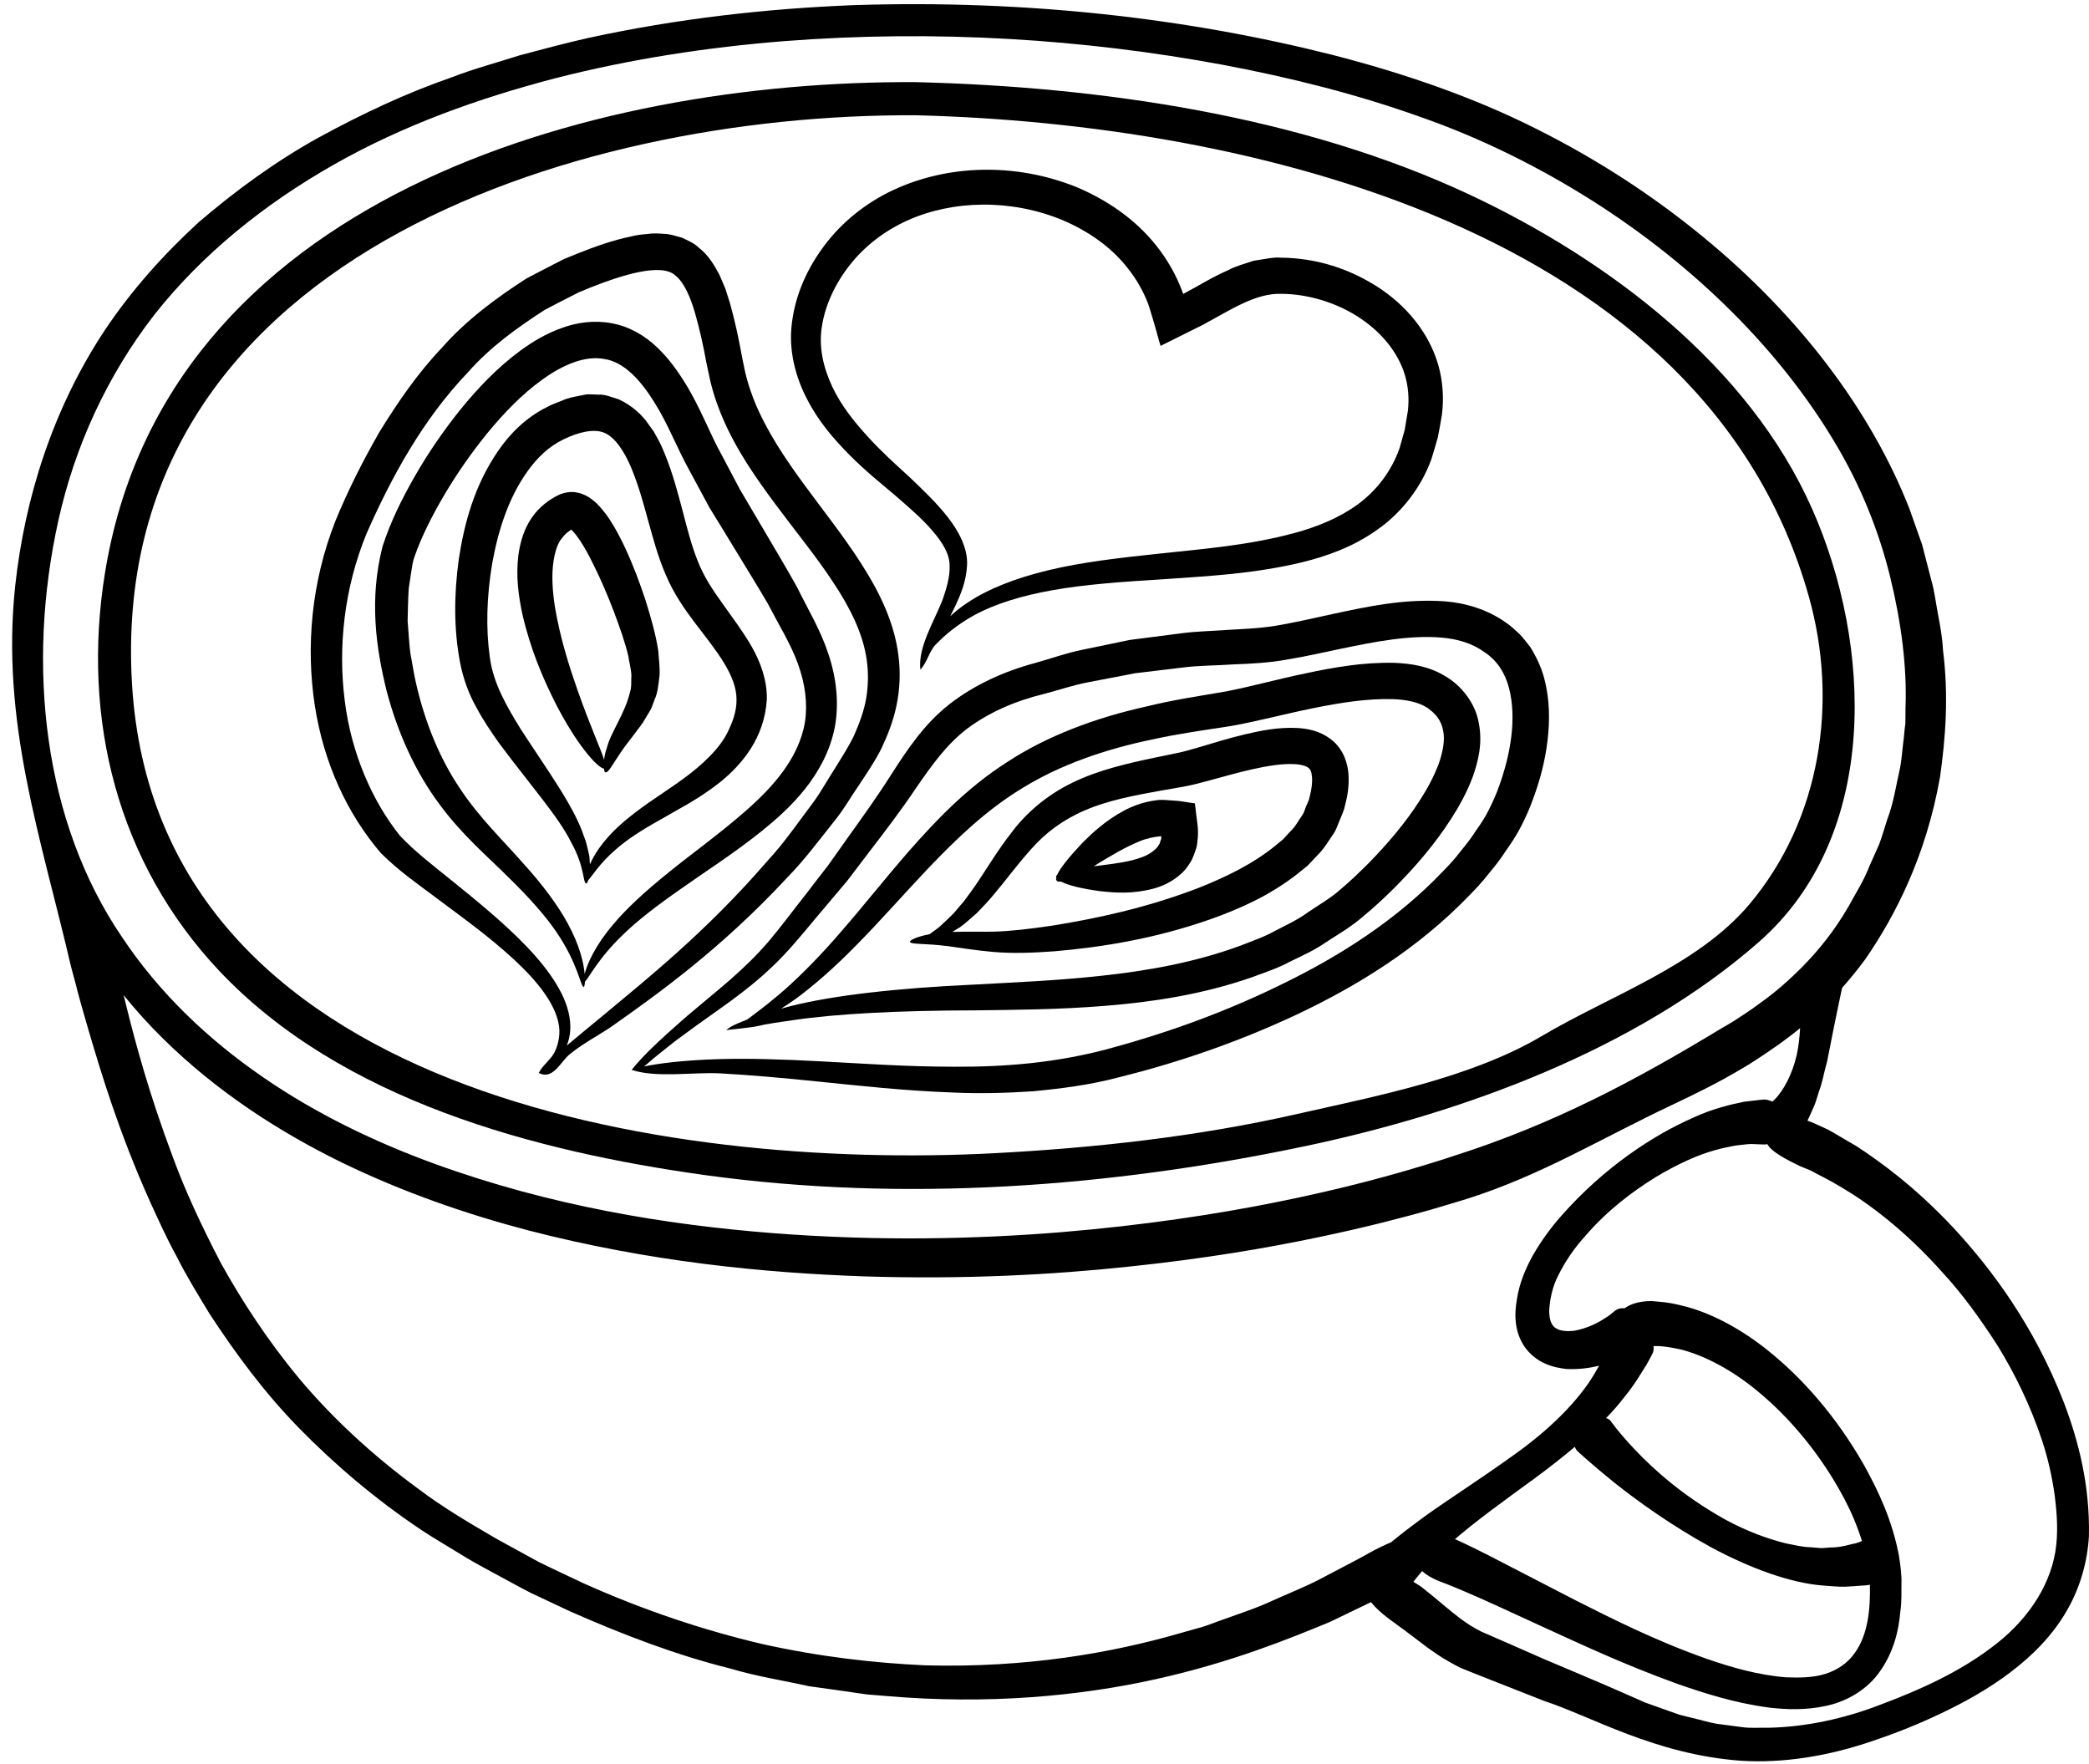 <?xml version="1.0" encoding="UTF-8"?><svg xmlns="http://www.w3.org/2000/svg" xmlns:xlink="http://www.w3.org/1999/xlink" height="101.9" preserveAspectRatio="xMidYMid meet" version="1.0" viewBox="3.3 13.0 120.7 101.9" width="120.7" zoomAndPan="magnify"><g id="change1_1"><path d="M 107.117 73.941 C 107.234 73.375 107.281 72.859 107.309 72.402 C 106.867 72.766 106.449 73.074 106.094 73.332 C 104.824 74.227 104.168 74.609 104.168 74.609 C 102.527 75.602 101.094 76.273 99.91 76.84 C 95.895 78.73 92.402 80.883 88.113 82.25 C 88.102 82.25 87.387 82.48 85.953 82.898 C 84.516 83.305 82.355 83.883 79.457 84.488 C 76.555 85.098 72.922 85.723 68.543 86.18 C 64.168 86.648 59.043 86.93 53.219 86.746 C 47.398 86.539 40.84 85.906 33.797 84.082 C 30.281 83.156 26.652 81.914 23.043 80.164 C 19.445 78.398 15.852 76.098 12.711 73 C 11.918 72.219 11.16 71.383 10.445 70.5 C 10.504 70.734 10.562 70.977 10.629 71.25 C 11.121 73.219 11.895 76.156 13.301 79.891 C 13.984 81.766 14.926 83.789 16.059 85.973 C 17.254 88.121 18.719 90.391 20.578 92.637 C 22.461 94.879 24.777 97.055 27.516 99.055 C 28.867 100.078 30.391 100.977 31.965 101.895 C 32.766 102.336 33.582 102.785 34.406 103.234 C 35.25 103.652 36.121 104.051 36.996 104.469 C 40.531 106.059 44.012 107.203 47.328 107.984 C 50.66 108.727 53.828 109.086 56.77 109.219 C 62.652 109.375 67.566 108.484 71.367 107.395 C 71.84 107.262 72.309 107.125 72.758 107.004 C 73.199 106.867 73.613 106.691 74.031 106.551 C 74.84 106.254 75.613 106.004 76.305 105.711 C 77.664 105.094 78.84 104.637 79.715 104.16 C 80.598 103.695 81.266 103.344 81.715 103.109 C 82.156 102.879 82.379 102.742 82.379 102.742 C 82.863 102.477 83.289 102.27 83.672 102.109 C 83.996 101.844 84.445 101.484 85.039 101.043 C 86.355 100.027 88.43 98.746 90.902 96.969 C 93.371 95.188 94.82 93.473 95.527 92.195 C 95.594 92.098 95.637 92.004 95.695 91.906 C 95.16 92.039 94.543 92.129 93.801 92.098 C 93.41 92.047 93.004 91.98 92.57 91.781 C 92.137 91.598 91.711 91.262 91.402 90.832 C 90.777 89.93 90.793 88.891 90.953 88.023 C 91.094 87.133 91.438 86.297 91.895 85.48 C 92.352 84.699 92.895 83.941 93.512 83.246 C 95.977 80.449 98.828 78.582 101.137 77.574 C 102.273 77.043 103.336 76.809 104.066 76.656 C 104.824 76.559 105.258 76.523 105.258 76.523 C 105.434 76.543 105.586 76.59 105.707 76.648 C 105.773 76.582 105.852 76.516 105.934 76.426 C 106.324 75.984 106.824 75.184 107.117 73.941 Z M 110.523 102.168 C 110.691 102.117 110.809 102.07 110.883 102.035 C 110.617 101.188 110.266 100.359 109.867 99.602 C 108.461 96.945 106.625 94.844 104.895 93.414 C 103.16 91.965 101.512 91.238 100.395 90.965 C 99.836 90.84 99.402 90.781 99.109 90.773 C 98.992 90.773 98.902 90.773 98.836 90.773 C 98.859 90.887 98.852 91.023 98.801 91.156 C 98.801 91.156 98.676 91.43 98.41 91.887 C 98.117 92.34 97.742 93.012 97.145 93.73 C 96.844 94.121 96.492 94.531 96.094 94.938 C 96.195 94.953 96.285 95.012 96.359 95.094 C 96.359 95.094 96.777 95.719 97.809 96.805 C 98.828 97.871 100.484 99.402 103 100.805 C 104.27 101.492 105.449 101.91 106.469 102.168 C 106.984 102.27 107.461 102.387 107.891 102.395 C 108.102 102.41 108.309 102.43 108.5 102.445 C 108.691 102.445 108.875 102.418 109.039 102.41 C 109.727 102.41 110.199 102.219 110.523 102.168 Z M 110.48 108.484 C 111.23 107.441 111.375 105.953 111.34 104.562 C 111.215 104.586 111.074 104.609 110.891 104.609 C 110.617 104.637 110.289 104.652 109.906 104.676 C 109.531 104.688 109.105 104.637 108.648 104.609 C 106.781 104.469 104.449 103.629 102.145 102.387 C 99.852 101.129 97.926 99.734 96.57 98.66 C 95.219 97.57 94.41 96.812 94.41 96.812 C 94.352 96.738 94.32 96.672 94.293 96.594 C 93.57 97.203 92.793 97.812 91.969 98.418 C 90.18 99.719 88.555 100.902 87.363 101.93 C 87.387 101.938 87.406 101.945 87.43 101.953 C 87.43 101.953 88.145 102.27 89.352 102.887 C 90.547 103.504 92.27 104.395 94.395 105.492 C 96.512 106.559 99.027 107.828 101.918 108.844 C 103.359 109.344 104.906 109.785 106.492 109.91 C 107.266 109.941 108.066 109.934 108.773 109.711 C 109.477 109.484 110.066 109.086 110.48 108.484 Z M 113.398 53.895 C 113.488 51.539 113.156 48.973 112.516 46.348 C 111.875 43.738 110.824 41.059 109.258 38.473 C 106.156 33.301 101.352 28.441 95.312 24.602 C 92.285 22.688 88.961 21.012 85.363 19.754 C 81.746 18.461 77.914 17.488 73.922 16.738 C 65.949 15.262 57.367 14.695 48.586 15.379 C 44.195 15.73 39.746 16.402 35.363 17.527 C 30.98 18.672 26.625 20.219 22.602 22.504 C 18.594 24.777 14.984 27.676 12.219 31.184 C 9.48 34.715 7.621 38.809 6.68 43.039 C 4.797 51.496 5.836 60.477 10.312 67.086 C 12.504 70.402 15.387 73.102 18.504 75.242 C 21.625 77.391 24.992 78.992 28.359 80.223 C 35.105 82.68 41.812 83.766 47.938 84.246 C 54.07 84.723 59.66 84.59 64.535 84.199 C 69.414 83.797 73.598 83.148 76.973 82.473 C 80.355 81.797 82.938 81.105 84.672 80.598 C 86.41 80.09 87.312 79.781 87.312 79.781 C 93.062 77.941 97.684 75.492 102.816 72.383 C 102.816 72.383 103.02 72.27 103.41 72.035 C 103.785 71.785 104.367 71.434 105.059 70.91 C 105.766 70.41 106.586 69.719 107.469 68.828 C 108.352 67.926 109.281 66.801 110.102 65.379 C 110.492 64.652 110.977 63.918 111.309 63.051 C 111.5 62.637 111.684 62.203 111.883 61.762 C 112.051 61.312 112.184 60.836 112.34 60.352 C 112.707 59.41 112.855 58.359 113.098 57.297 C 113.191 56.754 113.223 56.195 113.301 55.629 C 113.324 55.355 113.355 55.062 113.391 54.781 C 113.391 54.488 113.391 54.195 113.398 53.895 Z M 122.055 102.66 C 122.23 101.586 122.156 100.484 122.016 99.387 C 121.863 98.293 121.621 97.238 121.289 96.23 C 120.621 94.215 119.723 92.379 118.723 90.754 C 117.688 89.148 116.641 87.707 115.531 86.516 C 113.375 84.09 111.25 82.516 109.719 81.613 C 108.957 81.148 108.332 80.863 107.926 80.633 C 107.5 80.457 107.273 80.363 107.273 80.363 C 106.434 79.957 105.875 79.641 105.543 79.289 C 105.492 79.223 105.449 79.164 105.41 79.105 C 105.336 79.125 105.258 79.133 105.176 79.125 C 105.176 79.125 104.941 79.117 104.484 79.098 C 104.262 79.098 103.961 79.148 103.602 79.184 C 103.25 79.242 102.824 79.332 102.352 79.465 C 101.395 79.73 100.227 80.25 98.918 81.039 C 97.637 81.84 96.168 82.922 94.879 84.43 C 94.211 85.164 93.703 85.949 93.344 86.672 C 92.977 87.363 92.836 88.164 92.812 88.738 C 92.812 89.355 93.004 89.641 93.219 89.754 C 93.453 89.906 93.859 89.93 94.242 89.891 C 95.043 89.746 95.676 89.406 96.051 89.148 C 96.254 89.039 96.387 88.914 96.477 88.84 C 96.57 88.773 96.609 88.73 96.609 88.73 C 96.785 88.605 96.977 88.562 97.168 88.59 C 97.492 88.348 98.004 88.172 98.711 88.172 C 98.711 88.172 98.879 88.18 99.211 88.215 C 99.543 88.238 100.035 88.312 100.66 88.48 C 101.902 88.797 103.648 89.574 105.484 91.055 C 107.324 92.539 109.309 94.68 111.008 97.66 C 111.832 99.152 112.641 100.852 113.023 102.91 C 113.098 103.41 113.184 103.984 113.164 104.504 C 113.156 105.027 113.184 105.562 113.098 106.117 C 113.008 107.211 112.715 108.426 111.949 109.527 C 111.199 110.641 109.941 111.336 108.781 111.566 C 107.625 111.816 106.531 111.777 105.523 111.66 C 103.508 111.395 101.77 110.828 100.184 110.277 C 97.035 109.137 94.527 107.941 92.512 107.027 C 90.496 106.094 88.988 105.402 87.969 104.969 C 86.961 104.535 86.457 104.359 86.457 104.359 C 86.012 104.176 85.695 103.984 85.469 103.77 C 85.207 104.078 85.039 104.293 84.965 104.395 C 85.121 104.492 85.289 104.586 85.457 104.711 C 85.457 104.711 85.672 104.879 86.078 105.211 C 86.469 105.527 87.031 106.027 87.703 106.535 C 88.062 106.801 88.398 107.02 88.871 107.262 C 89.379 107.484 89.938 107.727 90.527 107.984 C 91.129 108.25 91.762 108.527 92.445 108.828 C 93.152 109.125 93.902 109.441 94.688 109.777 C 95.477 110.109 96.301 110.461 97.102 110.816 C 97.512 111 97.926 111.184 98.352 111.367 C 98.785 111.52 99.227 111.676 99.668 111.836 C 99.895 111.918 100.117 111.992 100.352 112.078 C 100.574 112.133 100.809 112.191 101.051 112.25 C 101.52 112.359 101.992 112.508 102.484 112.594 C 102.977 112.66 103.477 112.727 103.984 112.793 C 104.484 112.859 105.008 112.809 105.523 112.824 C 107.617 112.773 109.809 112.324 111.988 111.477 C 114.191 110.652 116.438 109.645 118.363 108.191 C 120.297 106.762 121.688 104.82 122.055 102.66 Z M 122.555 94.047 C 123.406 96.297 124.055 98.828 123.996 101.746 C 123.914 103.219 123.488 104.762 122.68 106.125 C 121.879 107.504 120.73 108.66 119.453 109.625 C 118.164 110.602 116.812 111.344 115.488 111.977 C 114.164 112.609 112.875 113.125 111.559 113.566 C 108.941 114.477 106.285 114.891 103.836 114.727 C 98.91 114.352 95.301 112.191 92.496 111.266 C 91.027 110.684 89.738 110.176 88.629 109.742 C 88.344 109.625 88.078 109.52 87.82 109.418 C 87.57 109.328 87.289 109.145 87.047 109.02 C 86.547 108.742 86.156 108.461 85.812 108.219 C 85.18 107.734 84.695 107.375 84.379 107.137 C 84.07 106.918 83.922 106.801 83.922 106.801 C 83.188 106.285 82.781 105.902 82.516 105.566 C 81.93 105.852 81.141 106.227 80.141 106.711 C 77.824 107.668 74.449 109.051 70.074 110.02 C 65.711 110.992 60.367 111.5 54.52 110.992 C 54.152 110.961 53.785 110.934 53.418 110.902 C 53.043 110.852 52.68 110.801 52.312 110.742 C 51.562 110.641 50.812 110.535 50.055 110.426 C 48.562 110.094 47.012 109.859 45.488 109.402 C 42.406 108.637 39.324 107.461 36.258 106.109 C 35.496 105.754 34.738 105.395 33.988 105.043 C 33.25 104.668 32.539 104.262 31.816 103.879 C 31.098 103.492 30.383 103.102 29.699 102.668 C 29.016 102.246 28.316 101.844 27.652 101.402 C 25 99.629 22.645 97.621 20.578 95.512 C 18.52 93.406 16.859 91.121 15.418 88.922 C 14.742 87.805 14.07 86.723 13.527 85.633 C 12.938 84.566 12.461 83.5 11.996 82.488 C 10.16 78.414 9.137 74.957 8.43 72.574 C 8.078 71.383 7.82 70.449 7.664 69.816 C 7.496 69.191 7.406 68.859 7.406 68.859 C 5.672 61.387 3.332 54.746 4.18 46.832 C 4.73 41.797 6.344 36.617 9.363 32.066 C 10.879 29.801 12.727 27.719 14.793 25.828 C 16.918 24.012 19.211 22.328 21.727 20.938 C 24.234 19.57 26.801 18.363 29.418 17.461 C 30.707 16.961 32.031 16.613 33.332 16.195 C 34.641 15.848 35.949 15.496 37.246 15.203 C 42.48 14.062 47.629 13.496 52.621 13.297 C 62.602 12.973 71.914 14.055 80.289 16.172 C 84.465 17.246 88.438 18.621 92.02 20.422 C 95.609 22.211 98.828 24.328 101.66 26.652 C 107.324 31.285 111.414 36.781 113.613 42.363 C 113.863 43.074 114.113 43.766 114.355 44.457 C 114.539 45.156 114.715 45.848 114.891 46.531 C 115.09 47.215 115.156 47.898 115.289 48.562 C 115.414 49.23 115.531 49.879 115.562 50.547 C 115.898 53.164 115.715 55.645 115.391 57.902 C 114.59 62.426 112.824 65.895 111.059 68.441 C 110.617 69.043 110.176 69.578 109.742 70.066 C 109.727 70.117 109.707 70.184 109.691 70.277 C 109.641 70.5 109.574 70.828 109.492 71.219 C 109.324 72.027 109.105 73.125 108.867 74.332 C 108.691 74.934 108.609 75.523 108.398 76.059 C 108.309 76.332 108.242 76.59 108.148 76.832 C 108.043 77.074 107.941 77.289 107.852 77.5 C 107.809 77.59 107.766 77.664 107.734 77.75 C 107.926 77.816 108.133 77.898 108.359 78.008 C 108.359 78.008 108.551 78.098 108.934 78.273 C 109.309 78.473 109.84 78.809 110.566 79.223 C 111.957 80.133 113.973 81.59 116.184 83.957 C 118.363 86.316 120.812 89.562 122.555 94.047" fill="inherit"/><path d="M 104.383 65.242 C 108.5 60.344 109.531 53.578 107.816 47.48 C 101.852 26.234 75.305 20.137 56.227 19.66 C 36.289 19.547 9.438 28.094 10.93 52.562 C 12.379 76.234 41.949 80.598 60.684 79.633 C 66.566 79.324 72.449 78.676 78.199 77.375 C 82.805 76.332 88.305 75.281 92.41 72.844 C 96.32 70.527 101.395 68.793 104.383 65.242 Z M 108.008 42.414 C 111.465 50.223 111.957 61.246 104.934 67.418 C 97.852 73.641 87.805 77.309 78.707 79.223 C 67.383 81.605 55.512 82.48 44.012 80.891 C 34.191 79.523 23.02 76.574 15.961 69.086 C 10.086 62.844 8.004 54.539 9.363 46.121 C 12.836 24.52 37.289 17.629 56.227 17.746 C 66.91 18.012 78.496 19.688 88.246 24.262 C 96.227 28.012 104.344 34.125 108.008 42.414" fill="inherit"/><path d="M 89.91 58.438 C 90.578 56.594 90.945 54.504 90.488 52.746 C 90.254 51.871 89.805 51.172 89.094 50.695 C 88.406 50.188 87.555 49.922 86.613 49.84 C 84.723 49.68 82.707 50.082 80.715 50.496 C 79.715 50.707 78.707 50.938 77.672 51.105 C 76.664 51.297 75.473 51.355 74.555 51.387 C 73.59 51.457 72.625 51.445 71.684 51.562 C 70.742 51.68 69.809 51.789 68.891 51.898 C 67.984 52.07 67.094 52.238 66.199 52.414 C 65.316 52.578 64.484 52.871 63.633 53.09 C 61.926 53.504 60.434 54.172 59.211 55.078 C 57.992 55.996 57.102 57.262 56.219 58.543 C 55.352 59.836 54.426 61.043 53.543 62.195 C 53.109 62.77 52.68 63.328 52.262 63.879 C 51.828 64.395 51.395 64.91 50.977 65.402 C 50.129 66.395 49.395 67.328 48.586 68.184 C 46.953 69.91 45.289 70.992 43.996 71.926 C 43.34 72.383 42.789 72.809 42.289 73.168 C 41.812 73.551 41.406 73.867 41.082 74.133 C 40.848 74.332 40.672 74.492 40.516 74.617 C 41.266 74.457 42.746 74.25 44.914 74.191 C 46.531 74.148 48.504 74.199 50.777 74.324 C 53.043 74.441 55.629 74.633 58.445 74.633 C 61.27 74.648 64.336 74.426 67.484 73.559 C 70.684 72.691 74.039 71.5 77.363 69.867 C 80.691 68.25 84.012 66.152 86.719 63.293 C 87.062 62.945 87.398 62.578 87.688 62.188 C 88.004 61.801 88.312 61.418 88.57 61.004 C 88.855 60.602 89.129 60.195 89.328 59.777 C 89.547 59.344 89.746 58.902 89.91 58.438 Z M 92.52 52.18 C 92.852 53.422 92.852 54.656 92.711 55.82 C 92.57 56.988 92.277 58.094 91.879 59.16 C 91.688 59.703 91.453 60.219 91.195 60.727 C 90.93 61.262 90.609 61.727 90.293 62.176 C 89.996 62.652 89.645 63.078 89.305 63.492 C 88.961 63.934 88.594 64.328 88.219 64.711 C 85.23 67.816 81.688 69.984 78.207 71.625 C 74.715 73.266 71.238 74.426 67.926 75.25 C 66.25 75.691 64.586 75.898 62.992 76.051 C 61.402 76.156 59.867 76.191 58.418 76.125 C 55.52 76.023 52.938 75.727 50.68 75.5 C 48.43 75.266 46.488 75.102 44.906 75.016 C 43.332 74.934 41.258 75.293 39.797 74.816 C 40.363 74.094 41.191 73.316 41.883 72.691 C 42.348 72.277 42.879 71.793 43.496 71.285 C 44.715 70.242 46.281 69.059 47.703 67.402 C 48.41 66.57 49.145 65.57 49.938 64.57 C 50.328 64.059 50.727 63.535 51.145 63.004 C 51.535 62.453 51.938 61.887 52.344 61.312 C 53.168 60.16 54.035 58.961 54.867 57.637 C 55.711 56.336 56.668 54.863 58.137 53.703 C 59.578 52.57 61.336 51.781 63.086 51.312 C 63.969 51.07 64.852 50.746 65.777 50.555 C 66.699 50.363 67.633 50.172 68.582 49.973 C 69.539 49.848 70.508 49.723 71.492 49.598 C 72.465 49.465 73.465 49.457 74.473 49.379 C 75.531 49.324 76.348 49.281 77.332 49.098 C 78.281 48.93 79.266 48.699 80.281 48.48 C 82.305 48.047 84.438 47.574 86.812 47.746 C 87.98 47.84 89.262 48.215 90.32 48.98 C 90.586 49.148 90.828 49.398 91.078 49.613 C 91.312 49.855 91.512 50.121 91.719 50.387 C 92.07 50.957 92.359 51.562 92.52 52.18" fill="inherit"/><path d="M 86.422 57.145 C 86.664 56.461 86.805 55.754 86.68 55.195 C 86.621 54.914 86.523 54.664 86.355 54.445 C 86.289 54.328 86.16 54.238 86.07 54.129 C 85.945 54.047 85.82 53.906 85.703 53.855 C 85.246 53.57 84.547 53.422 83.805 53.395 C 82.297 53.348 80.707 53.605 79.148 53.922 C 77.582 54.238 76.09 54.645 74.441 54.945 C 72.883 55.188 71.406 55.387 69.98 55.703 C 67.125 56.285 64.535 57.203 62.395 58.52 C 60.219 59.836 58.492 61.543 56.953 63.145 C 55.418 64.77 54.07 66.309 52.793 67.594 C 51.527 68.895 50.336 69.926 49.305 70.691 C 48.996 70.91 48.711 71.102 48.43 71.277 C 48.613 71.234 48.777 71.184 48.969 71.133 C 51.445 70.508 55.145 70.086 59.652 69.883 C 61.902 69.758 64.359 69.66 66.957 69.375 C 69.551 69.094 72.289 68.625 74.973 67.637 C 75.641 67.367 76.332 67.145 76.965 66.785 C 77.605 66.453 78.281 66.145 78.883 65.703 C 79.496 65.285 80.156 64.91 80.707 64.426 C 81.281 63.945 81.848 63.402 82.398 62.852 C 83.488 61.734 84.531 60.512 85.371 59.188 C 85.797 58.527 86.16 57.836 86.422 57.145 Z M 88.746 54.789 C 88.969 55.938 88.715 56.969 88.398 57.871 C 88.062 58.77 87.621 59.57 87.137 60.32 C 86.172 61.82 85.047 63.109 83.863 64.301 C 83.266 64.895 82.656 65.461 82.008 65.992 C 81.355 66.559 80.633 66.969 79.949 67.418 C 79.281 67.887 78.539 68.219 77.824 68.566 C 77.113 68.953 76.363 69.191 75.641 69.461 C 72.707 70.484 69.801 70.902 67.125 71.117 C 64.434 71.336 61.953 71.344 59.703 71.375 C 55.195 71.383 51.594 71.574 49.129 71.941 C 48.41 72.051 47.695 72.133 46.996 72.301 C 46.762 72.359 45.262 72.516 45.262 72.516 C 45.512 72.293 45.848 72.16 46.172 72.027 C 46.262 71.992 46.363 71.949 46.465 71.91 C 46.996 71.516 47.797 70.926 48.785 70.051 C 49.703 69.219 50.77 68.145 51.926 66.793 C 53.094 65.461 54.352 63.859 55.844 62.145 C 57.352 60.438 59.109 58.562 61.453 57.055 C 63.785 55.52 66.594 54.469 69.566 53.812 C 71.039 53.445 72.598 53.215 74.113 52.953 C 75.539 52.68 77.121 52.238 78.73 51.906 C 80.348 51.562 82.039 51.254 83.891 51.297 C 84.805 51.34 85.84 51.473 86.828 52.082 C 87.738 52.613 88.555 53.637 88.746 54.789" fill="inherit"/><path d="M 84.648 36.723 C 84.723 36.023 84.672 35.332 84.473 34.668 C 84.07 33.324 83.07 32.141 81.773 31.309 C 80.496 30.477 78.848 29.984 77.348 29.977 C 75.855 29.926 74.473 30.867 72.781 31.777 C 71.988 32.168 71.207 32.559 70.426 32.949 C 70.406 32.957 70.375 32.992 70.355 32.977 L 70.332 32.902 L 70.281 32.734 L 70.191 32.41 L 70.008 31.758 L 69.809 31.094 L 69.707 30.758 C 69.664 30.633 69.664 30.645 69.652 30.586 C 69.367 29.836 68.969 29.137 68.473 28.512 C 67.5 27.254 66.133 26.328 64.676 25.711 C 61.727 24.492 58.359 24.551 55.719 25.742 C 54.395 26.344 53.254 27.227 52.41 28.301 C 51.562 29.367 50.977 30.633 50.793 31.836 C 50.586 33.059 50.879 34.258 51.387 35.34 C 51.895 36.426 52.66 37.375 53.445 38.234 C 54.227 39.098 55.059 39.84 55.879 40.59 C 56.676 41.355 57.434 42.074 58.07 42.891 C 58.676 43.672 59.227 44.656 59.176 45.656 C 59.125 46.621 58.793 47.363 58.512 47.98 C 58.402 48.207 58.301 48.406 58.203 48.605 C 58.484 48.348 58.801 48.082 59.184 47.832 C 60.359 47.039 61.977 46.398 63.895 45.941 C 65.809 45.48 68.016 45.223 70.414 44.973 C 72.816 44.715 75.457 44.508 78.09 43.797 C 79.398 43.441 80.691 42.922 81.773 42.125 C 82.855 41.324 83.703 40.215 84.172 38.875 C 84.273 38.523 84.371 38.172 84.465 37.824 C 84.531 37.457 84.59 37.09 84.648 36.723 Z M 86.406 34.102 C 86.672 35.043 86.73 36.023 86.613 36.957 C 86.539 37.398 86.465 37.832 86.379 38.258 C 86.262 38.691 86.129 39.117 86.004 39.531 C 85.398 41.207 84.238 42.664 82.855 43.621 C 81.48 44.598 79.973 45.133 78.531 45.488 C 75.641 46.18 72.957 46.289 70.551 46.465 C 68.133 46.613 65.977 46.766 64.125 47.098 C 62.285 47.422 60.75 47.914 59.609 48.531 C 58.559 49.113 57.859 49.73 57.379 50.223 C 56.992 50.613 56.867 51.281 56.477 51.688 C 56.328 50.387 57.293 48.863 57.754 47.672 C 57.969 47.055 58.195 46.348 58.168 45.664 C 58.16 44.98 57.742 44.316 57.152 43.641 C 56.57 42.957 55.793 42.297 54.984 41.59 C 54.168 40.906 53.242 40.156 52.363 39.266 C 51.484 38.375 50.594 37.355 49.938 36.074 C 49.27 34.801 48.836 33.219 49.062 31.609 C 49.27 30 49.945 28.492 50.945 27.168 C 51.945 25.836 53.32 24.727 54.902 23.984 C 58.07 22.504 61.953 22.395 65.461 23.793 C 67.199 24.52 68.875 25.629 70.125 27.211 C 70.742 27.992 71.258 28.883 71.613 29.844 L 71.664 29.984 L 71.781 29.918 C 72.582 29.5 73.34 29.008 74.281 28.602 C 74.707 28.367 75.246 28.234 75.73 28.066 C 75.988 28.02 76.258 27.984 76.516 27.941 C 76.781 27.902 77.047 27.859 77.305 27.887 C 79.391 27.91 81.258 28.527 82.898 29.578 C 84.516 30.617 85.863 32.199 86.406 34.102" fill="inherit"/><path d="M 78.973 59.02 C 79.082 58.613 79.133 58.211 79.105 57.902 C 79.082 57.586 79.016 57.453 78.906 57.371 C 78.797 57.27 78.508 57.172 78.141 57.152 C 77.406 57.102 76.516 57.254 75.664 57.445 C 74.797 57.637 73.949 57.887 73.074 58.121 C 72.641 58.238 72.207 58.352 71.723 58.445 C 71.289 58.52 70.867 58.594 70.441 58.668 C 68.781 58.961 67.266 59.262 66 59.812 C 64.727 60.352 63.711 61.117 62.902 62.035 C 62.086 62.938 61.402 63.879 60.727 64.676 C 60.395 65.078 60.051 65.434 59.734 65.762 C 59.379 66.059 59.086 66.352 58.77 66.57 C 58.609 66.668 58.461 66.762 58.32 66.844 C 59.02 66.82 59.836 66.844 60.727 66.828 C 61.703 66.801 62.836 66.668 64.074 66.484 C 66.559 66.086 69.531 65.469 72.59 64.285 C 74.098 63.684 75.656 62.938 76.957 61.887 L 77.43 61.496 L 77.848 61.043 C 78.156 60.762 78.316 60.41 78.547 60.094 C 78.664 59.93 78.691 59.746 78.773 59.57 C 78.84 59.395 78.941 59.238 78.973 59.02 Z M 81.215 57.754 C 81.258 58.418 81.156 58.996 81.016 59.527 C 80.965 59.793 80.84 60.07 80.73 60.336 C 80.613 60.594 80.531 60.887 80.383 61.117 C 80.066 61.578 79.781 62.078 79.398 62.438 L 78.848 63.02 L 78.246 63.504 C 76.648 64.754 74.914 65.512 73.266 66.102 C 69.949 67.27 66.852 67.734 64.25 67.961 C 62.941 68.059 61.758 68.094 60.695 68 C 59.645 67.91 58.785 67.762 58.086 67.668 C 56.703 67.492 55.918 67.578 55.879 67.418 C 55.852 67.328 56.254 67.117 57.012 66.977 C 57.02 66.969 57.02 66.969 57.027 66.961 C 57.176 66.844 57.367 66.727 57.57 66.559 C 57.762 66.387 57.984 66.176 58.234 65.934 C 58.484 65.703 58.711 65.387 58.984 65.086 C 59.242 64.742 59.512 64.379 59.785 63.969 C 60.344 63.145 60.934 62.137 61.77 61.07 C 62.578 59.984 63.793 58.93 65.266 58.219 C 66.75 57.496 68.406 57.113 70.082 56.762 C 70.492 56.68 70.906 56.594 71.332 56.504 C 71.699 56.43 72.117 56.305 72.531 56.188 C 73.375 55.938 74.258 55.66 75.191 55.438 C 76.133 55.219 77.113 55.004 78.289 55.062 C 78.863 55.105 79.555 55.211 80.215 55.73 C 80.539 55.969 80.797 56.328 80.965 56.695 C 81.113 57.055 81.199 57.418 81.215 57.754" fill="inherit"/><path d="M 70.375 61.52 C 70.406 61.477 70.391 61.344 70.398 61.312 C 70 61.344 69.523 61.445 69.141 61.609 C 68.309 61.945 67.492 62.445 66.824 62.844 C 66.719 62.918 66.609 62.977 66.5 63.051 C 66.625 63.035 66.75 63.02 66.883 63.004 C 67.633 62.902 68.559 62.812 69.344 62.504 C 69.73 62.352 70.023 62.129 70.199 61.91 C 70.223 61.844 70.273 61.793 70.309 61.734 C 70.324 61.66 70.348 61.586 70.375 61.52 Z M 72.473 60.504 C 72.516 60.793 72.531 61.094 72.508 61.395 C 72.473 61.676 72.48 61.82 72.406 62.043 C 72.34 62.254 72.258 62.461 72.172 62.66 C 72.074 62.852 71.941 63.027 71.816 63.203 C 71.258 63.852 70.539 64.184 69.941 64.344 C 68.707 64.668 67.711 64.578 66.883 64.492 C 65.758 64.344 64.984 64.137 64.602 63.934 C 64.469 63.953 64.383 63.934 64.344 63.867 C 64.309 63.836 64.316 63.77 64.336 63.695 C 64.324 63.684 64.316 63.676 64.316 63.668 C 64.316 63.617 64.344 63.578 64.383 63.543 C 64.551 63.16 65.059 62.527 65.859 61.676 C 66.441 61.102 67.168 60.418 68.227 59.844 C 68.75 59.562 69.383 59.328 70.109 59.238 C 70.266 59.203 70.574 59.211 70.848 59.238 C 71.133 59.254 71.414 59.27 71.699 59.32 L 72.125 59.387 C 72.199 59.395 72.273 59.402 72.34 59.418 L 72.367 59.637 C 72.398 59.93 72.434 60.211 72.473 60.504" fill="inherit"/><path d="M 53.344 53.371 C 53.469 52.637 53.484 51.887 53.379 51.129 C 53.168 49.613 52.418 48.113 51.453 46.664 C 50.496 45.199 49.32 43.766 48.164 42.215 C 47.012 40.664 45.828 39 45.004 37.031 C 44.805 36.539 44.613 36.031 44.469 35.508 C 44.32 35 44.215 34.406 44.113 33.949 C 43.938 32.977 43.723 32.008 43.457 31.086 C 43.199 30.176 42.812 29.301 42.34 28.934 C 41.93 28.535 41.141 28.535 40.223 28.719 C 39.316 28.902 38.348 29.242 37.422 29.609 L 36.73 29.895 L 36.082 30.227 C 35.648 30.449 35.215 30.668 34.789 30.895 C 33.164 31.941 31.598 33.074 30.34 34.508 C 27.723 37.242 25.902 40.598 24.484 43.816 C 23.168 47.016 22.828 50.422 23.219 53.48 C 23.594 56.535 24.824 59.305 26.402 61.277 C 27.25 62.188 28.324 63.004 29.277 63.777 C 30.242 64.551 31.156 65.301 31.992 66.035 C 33.648 67.5 35.008 68.926 35.746 70.402 C 36.113 71.133 36.297 71.891 36.246 72.551 C 36.223 72.875 36.148 73.16 36.047 73.41 C 36.621 72.926 37.371 72.309 38.273 71.566 C 40.621 69.602 44.129 66.82 47.668 62.711 C 48.594 61.719 49.395 60.543 50.281 59.371 C 50.719 58.777 51.078 58.113 51.496 57.469 C 51.895 56.82 52.328 56.16 52.645 55.496 C 52.945 54.812 53.211 54.113 53.344 53.371 Z M 55.211 50.879 C 55.336 51.84 55.293 52.805 55.109 53.715 C 54.926 54.629 54.594 55.469 54.219 56.262 C 53.82 57.047 53.359 57.711 52.918 58.379 C 52.469 59.035 52.078 59.719 51.602 60.32 C 50.645 61.52 49.77 62.703 48.785 63.703 C 44.973 67.816 41.281 70.441 38.766 72.219 C 37.941 72.801 36.965 73.285 36.191 73.934 C 35.68 74.367 35.238 75.418 34.43 74.992 C 34.648 74.551 35.074 74.273 35.316 73.844 C 35.488 73.508 35.633 73.059 35.621 72.535 C 35.605 72.008 35.398 71.41 35.023 70.793 C 34.281 69.551 32.914 68.277 31.23 66.934 C 30.383 66.27 29.449 65.578 28.449 64.836 C 27.457 64.086 26.383 63.359 25.309 62.293 C 23.375 60.035 22 57.102 21.484 53.73 C 20.977 50.379 21.277 46.656 22.684 43.09 C 23.41 41.324 24.25 39.656 25.234 37.941 C 26.266 36.273 27.402 34.594 28.832 33.094 C 30.199 31.535 31.914 30.25 33.723 29.086 C 34.199 28.836 34.68 28.586 35.164 28.336 L 35.898 27.961 L 36.641 27.66 C 37.641 27.262 38.656 26.887 39.805 26.652 C 40.09 26.578 40.391 26.543 40.707 26.52 C 40.996 26.469 41.34 26.484 41.672 26.512 C 41.996 26.512 42.371 26.645 42.707 26.734 C 43.047 26.902 43.406 27.043 43.664 27.301 C 44.262 27.762 44.578 28.344 44.871 28.883 C 44.996 29.152 45.094 29.426 45.215 29.691 C 45.305 29.961 45.387 30.227 45.469 30.492 C 45.766 31.535 45.98 32.559 46.164 33.566 C 46.27 34.094 46.34 34.492 46.469 34.941 C 46.59 35.383 46.746 35.816 46.914 36.242 C 48.34 39.664 51.062 42.422 53.086 45.605 C 54.102 47.188 54.977 48.957 55.211 50.879" fill="inherit"/><path d="M 49.812 54.703 C 49.969 53.645 49.82 52.504 49.41 51.371 C 49.012 50.246 48.281 49.07 47.66 47.871 C 46.965 46.68 46.223 45.496 45.457 44.23 C 45.07 43.598 44.688 42.965 44.289 42.324 C 43.93 41.648 43.555 40.965 43.188 40.281 C 42.414 38.898 41.891 37.473 41.105 36.242 C 40.348 35.008 39.371 33.926 38.258 33.75 C 37.105 33.508 35.781 34.102 34.633 34.934 C 33.465 35.773 32.434 36.848 31.508 37.965 C 30.582 39.098 29.75 40.289 29.023 41.508 C 28.309 42.715 27.664 43.965 27.25 45.164 C 27.148 45.43 27.109 45.738 27.059 46.055 C 27.008 46.371 26.969 46.68 26.918 46.988 C 26.875 47.613 26.867 48.254 26.852 48.871 C 26.906 49.496 26.934 50.121 27.008 50.73 C 27.125 51.328 27.207 51.93 27.344 52.504 C 27.875 54.828 28.758 56.91 29.891 58.578 C 30.992 60.246 32.383 61.57 33.496 62.844 C 34.641 64.102 35.539 65.301 36.121 66.387 C 36.797 67.637 37.023 68.625 37.082 69.27 C 37.23 68.691 37.672 67.652 38.73 66.41 C 39.516 65.469 40.613 64.469 41.938 63.402 C 43.246 62.336 44.812 61.227 46.363 59.871 C 47.887 58.535 49.461 56.844 49.812 54.703 Z M 51.16 50.773 C 51.621 52.129 51.793 53.621 51.535 55.012 C 51.262 56.41 50.586 57.613 49.812 58.586 C 49.035 59.562 48.164 60.328 47.32 61.012 C 45.621 62.367 44.004 63.387 42.648 64.352 C 41.281 65.301 40.156 66.168 39.332 66.969 C 37.832 68.395 37.316 69.535 37.098 69.711 C 37.09 69.91 37.055 70.02 37.031 70.02 C 36.848 70.051 36.723 68.703 35.422 66.809 C 34.773 65.867 33.84 64.82 32.648 63.66 C 31.473 62.484 29.98 61.234 28.664 59.43 C 27.344 57.652 26.301 55.43 25.641 52.93 C 25.02 50.414 24.625 47.629 25.402 44.574 C 25.875 43.113 26.535 41.797 27.289 40.48 C 28.039 39.172 28.914 37.898 29.898 36.668 C 30.898 35.441 32.016 34.25 33.398 33.234 C 34.09 32.734 34.848 32.277 35.73 31.961 C 36.598 31.633 37.633 31.484 38.641 31.676 C 39.672 31.859 40.59 32.418 41.258 33.059 C 41.938 33.707 42.449 34.426 42.891 35.141 C 43.781 36.574 44.32 38.082 45.031 39.348 C 45.379 40.008 45.719 40.656 46.062 41.297 C 46.438 41.93 46.812 42.566 47.18 43.191 C 47.91 44.441 48.668 45.691 49.352 46.922 C 49.988 48.223 50.703 49.379 51.16 50.773" fill="inherit"/><path d="M 45.281 55.422 C 45.613 54.781 45.871 54.098 45.855 53.406 C 45.855 52.023 44.707 50.621 43.473 49.016 C 42.863 48.207 42.215 47.289 41.766 46.207 C 41.305 45.148 41.031 44.082 40.738 43.039 C 40.457 42 40.164 40.965 39.773 40.031 C 39.383 39.098 38.84 38.266 38.223 38.008 C 37.621 37.75 36.715 37.965 35.848 38.391 C 35.016 38.789 34.324 39.457 33.773 40.238 C 32.648 41.809 32.059 43.75 31.73 45.605 C 31.422 47.465 31.367 49.312 31.598 50.945 C 31.789 52.496 32.617 53.871 33.383 55.121 C 34.988 57.594 36.496 59.637 37.047 61.344 C 37.215 61.742 37.273 62.152 37.355 62.477 C 37.363 62.645 37.371 62.801 37.383 62.938 C 37.566 62.535 37.855 62.027 38.34 61.469 C 38.914 60.785 39.758 60.094 40.754 59.395 C 41.746 58.695 42.914 57.996 43.945 57.047 C 44.457 56.57 44.945 56.047 45.281 55.422 Z M 46.73 50.355 C 47.238 51.246 47.637 52.32 47.605 53.422 C 47.469 55.637 46.164 57.172 44.922 58.18 C 43.648 59.195 42.406 59.793 41.391 60.395 C 40.355 60.969 39.531 61.512 38.922 62.043 C 37.914 62.902 37.496 63.652 37.289 63.852 C 37.246 63.984 37.207 64.051 37.172 64.043 C 36.973 64.027 37.098 63.086 36.297 61.66 C 35.582 60.211 33.988 58.418 32.148 55.953 C 31.707 55.328 31.242 54.656 30.824 53.871 C 30.398 53.129 30.051 52.188 29.875 51.238 C 29.523 49.371 29.523 47.383 29.809 45.305 C 30.125 43.238 30.707 41.047 32.09 39.039 C 32.766 38.051 33.707 37.109 34.898 36.523 C 35.18 36.359 35.488 36.266 35.789 36.141 C 36.082 36 36.43 35.934 36.781 35.867 C 36.965 35.84 37.121 35.781 37.316 35.781 L 37.898 35.801 C 38.281 35.781 38.68 35.965 39.055 36.074 C 39.789 36.414 40.391 36.949 40.773 37.516 L 41.074 37.934 L 41.305 38.355 C 41.473 38.648 41.59 38.934 41.707 39.215 C 42.172 40.348 42.457 41.449 42.738 42.508 C 43.012 43.555 43.266 44.566 43.621 45.43 C 43.953 46.289 44.469 47.074 45.039 47.863 C 45.605 48.664 46.211 49.457 46.73 50.355" fill="inherit"/><path d="M 39.699 52.996 C 39.805 52.695 39.758 52.355 39.781 52.023 C 39.773 51.68 39.656 51.297 39.605 50.914 C 39.422 50.121 39.105 49.238 38.766 48.332 C 38.414 47.414 38.016 46.465 37.547 45.539 C 37.324 45.074 37.066 44.613 36.797 44.207 C 36.656 43.996 36.516 43.816 36.383 43.672 C 36.355 43.648 36.332 43.621 36.305 43.605 C 36.273 43.621 36.238 43.641 36.215 43.664 C 36.148 43.723 36.066 43.766 36.008 43.824 C 35.883 43.941 35.773 44.082 35.664 44.23 C 35.473 44.539 35.355 44.949 35.289 45.383 C 35.148 46.246 35.23 47.215 35.371 48.113 C 35.68 49.93 36.215 51.582 36.691 52.938 C 37.371 54.871 37.98 56.203 38.207 56.895 C 38.23 56.695 38.266 56.461 38.363 56.211 C 38.582 55.32 39.414 54.223 39.699 52.996 Z M 41.332 50.582 C 41.363 51.09 41.438 51.562 41.406 52.047 C 41.34 52.539 41.312 53.012 41.121 53.422 C 41.039 53.629 40.98 53.84 40.883 54.02 C 40.781 54.188 40.68 54.355 40.582 54.52 C 40.398 54.863 40.18 55.094 39.996 55.355 C 39.633 55.828 39.324 56.23 39.105 56.562 C 38.656 57.227 38.449 57.66 38.281 57.621 C 38.23 57.613 38.207 57.527 38.199 57.41 C 37.824 57.371 36.598 56.012 35.34 53.523 C 34.664 52.164 33.941 50.496 33.48 48.473 C 33.266 47.457 33.098 46.348 33.25 45.09 C 33.414 43.863 33.922 42.363 35.664 41.555 C 35.949 41.449 36.258 41.398 36.555 41.441 C 36.84 41.48 37.098 41.59 37.34 41.738 C 37.457 41.816 37.582 41.914 37.699 42.016 C 37.789 42.098 37.848 42.156 37.914 42.23 C 38.172 42.508 38.371 42.781 38.547 43.047 C 38.898 43.59 39.164 44.113 39.414 44.641 C 39.898 45.68 40.273 46.699 40.598 47.68 C 40.906 48.672 41.18 49.613 41.332 50.582" fill="inherit"/></g></svg>
